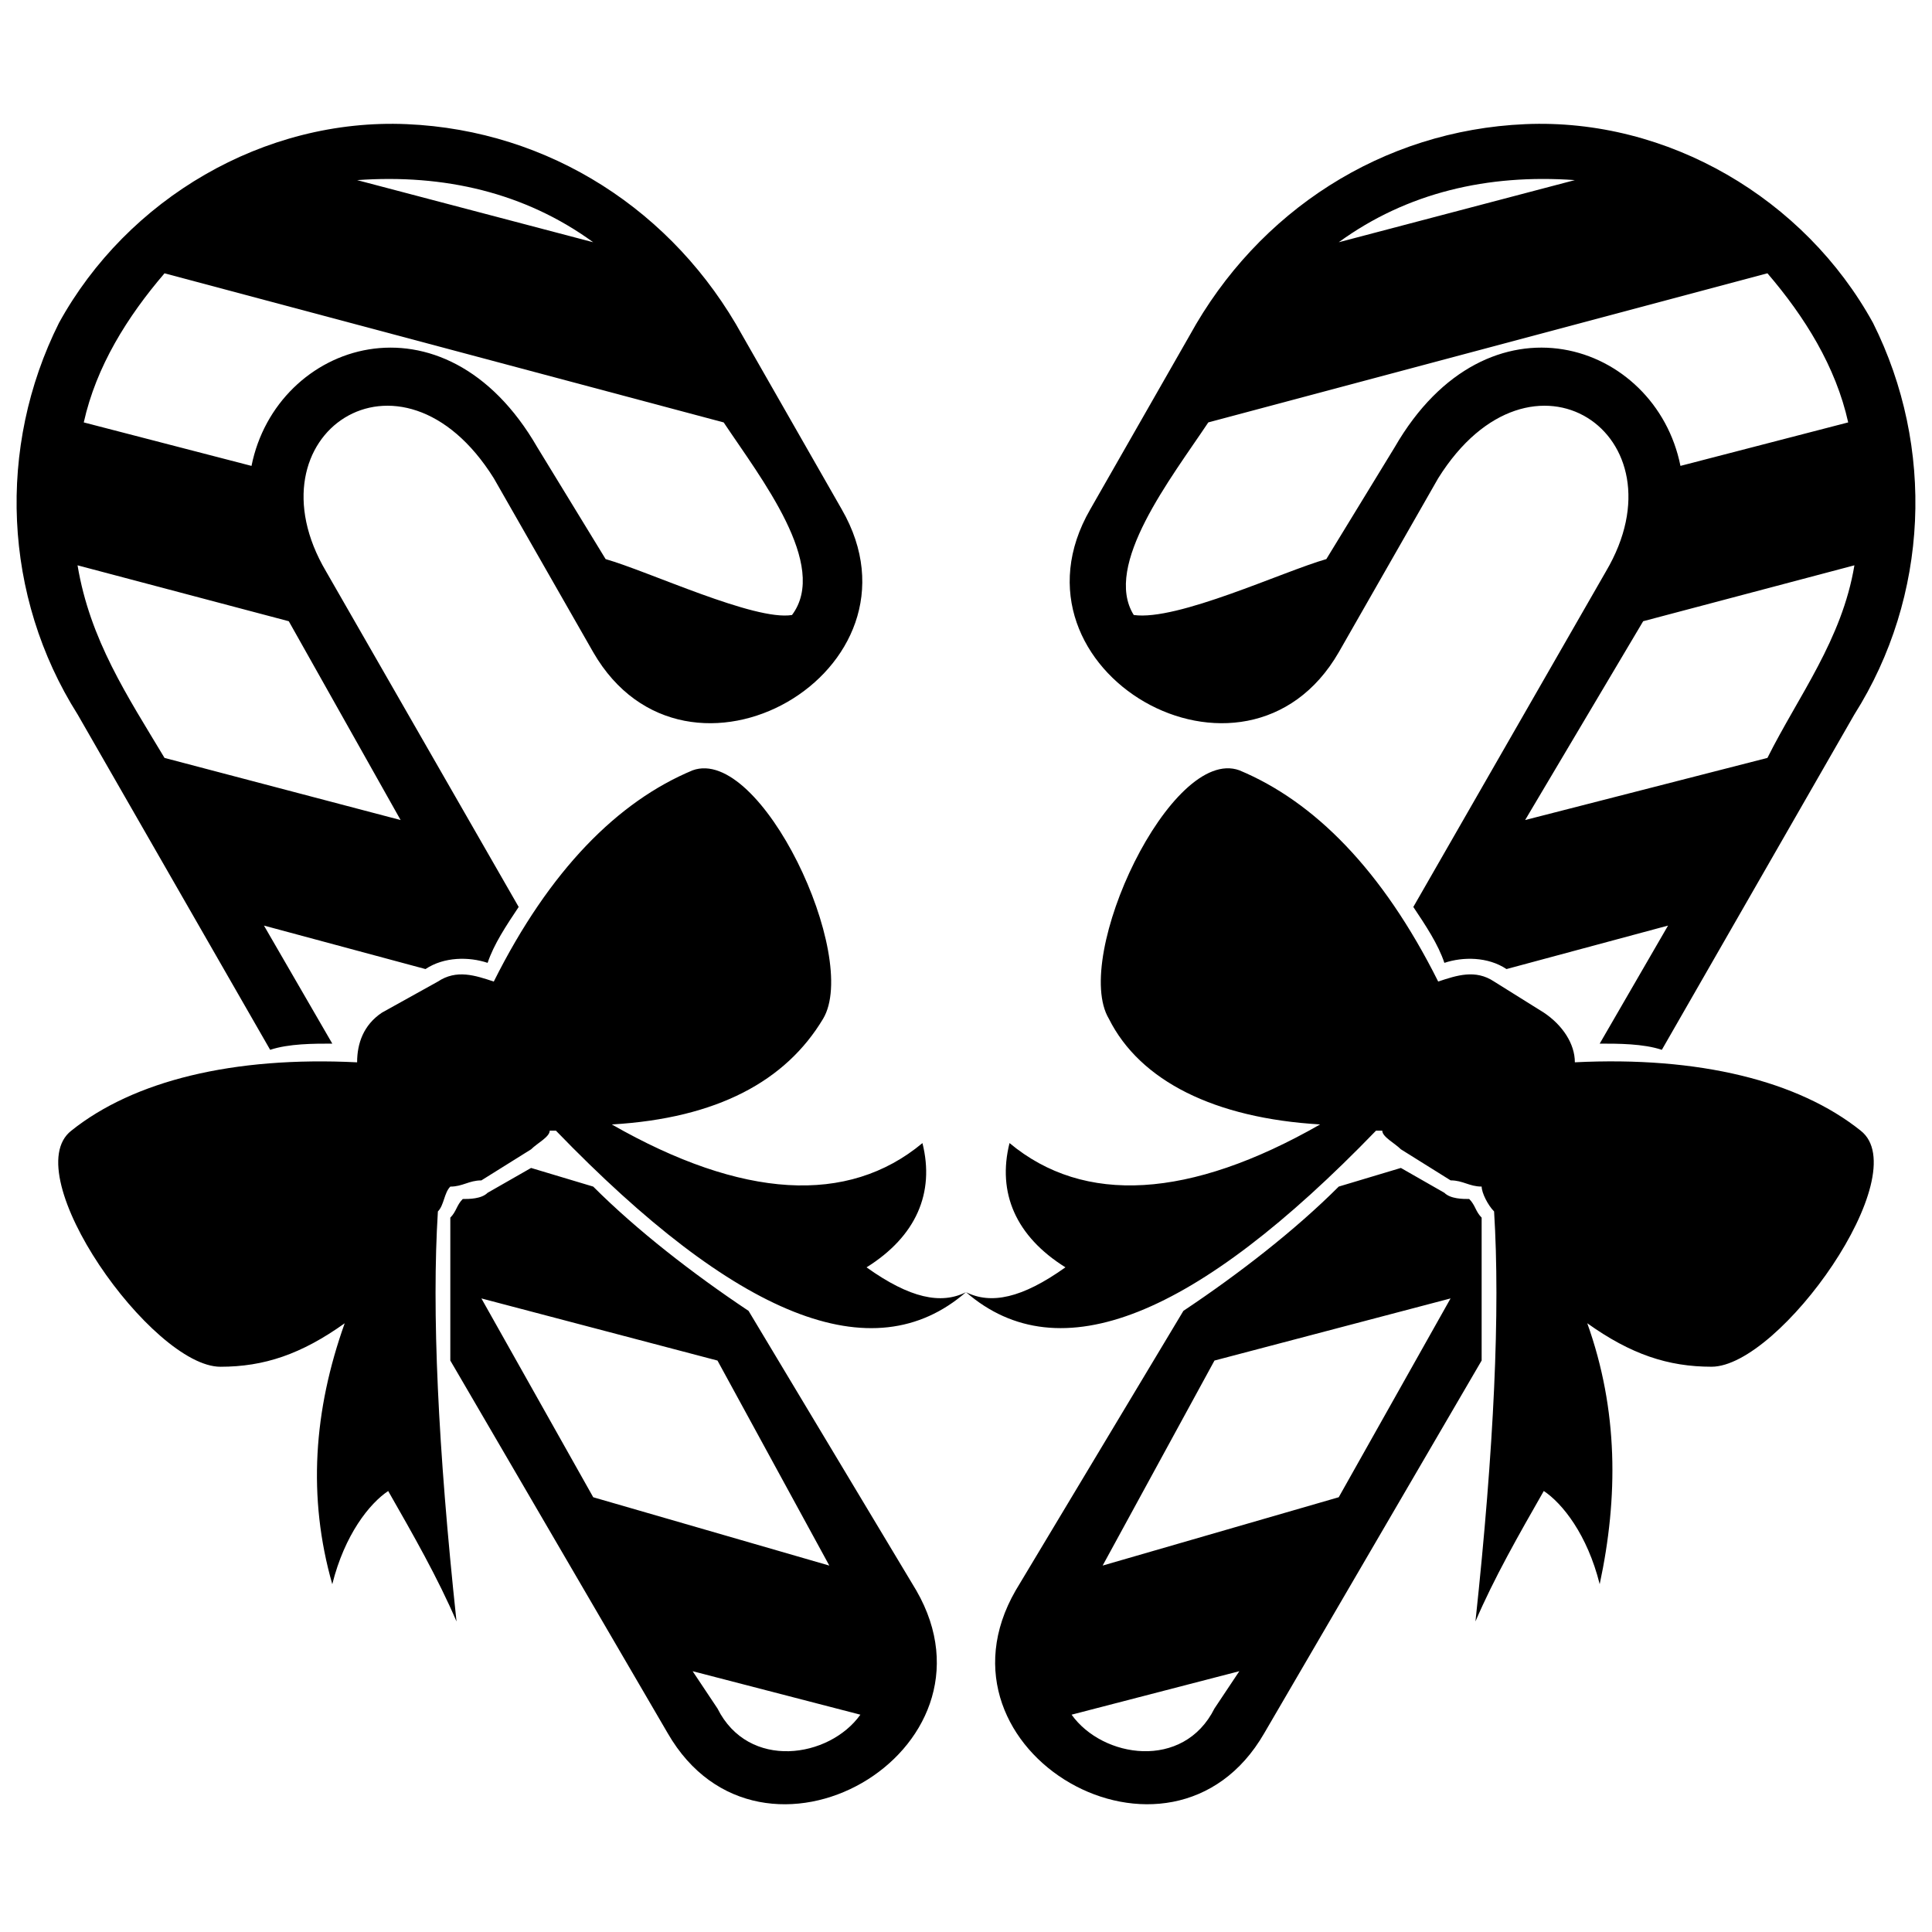 <?xml version="1.0" encoding="UTF-8"?>
<!-- Uploaded to: SVG Repo, www.svgrepo.com, Generator: SVG Repo Mixer Tools -->
<svg width="800px" height="800px" version="1.1" viewBox="144 144 512 512" xmlns="http://www.w3.org/2000/svg">
 <defs>
  <clipPath id="a">
   <path d="m148.09 176h503.81v447h-503.81z"/>
  </clipPath>
 </defs>
 <g clip-path="url(#a)">
  <path d="m164.56 333.32c-19.758-31.281-21.402-70.797-4.938-103.73 18.109-32.93 54.332-54.332 92.199-52.688 37.867 1.645 70.797 23.051 88.906 55.98l26.344 46.102c24.695 42.809-41.16 80.676-65.859 37.867l-26.344-46.102c-24.695-39.516-65.859-11.523-44.453 24.695l51.039 88.906c-3.293 4.938-6.586 9.879-8.23 14.816-4.938-1.645-11.523-1.645-16.465 1.645l-42.809-11.523 18.109 31.281c-4.938 0-11.523 0-16.465 1.645l-51.039-88.906zm345.75 110.31h-1.645c-47.746 49.395-83.969 64.211-108.66 42.809 6.586 3.293 14.816 1.645 26.344-6.586-13.172-8.23-18.109-19.758-14.816-32.93 19.758 16.465 47.746 14.816 82.32-4.938-27.988-1.645-47.746-11.523-55.98-27.988-9.879-16.465 16.465-72.441 34.574-65.859 19.758 8.23 37.867 26.344 52.688 55.98 4.938-1.645 9.879-3.293 14.816 0l13.172 8.23c4.938 3.293 8.23 8.23 8.23 13.172 32.93-1.645 59.273 4.938 75.734 18.109 14.816 11.523-21.402 62.566-39.516 62.566-11.523 0-21.402-3.293-32.93-11.523 8.23 23.051 8.23 46.102 3.293 69.148-3.293-13.172-9.879-21.402-14.816-24.695-6.586 11.523-13.172 23.051-18.109 34.574 4.938-46.102 6.586-82.32 4.938-108.66-1.645-1.645-3.293-4.938-3.293-6.586-3.293 0-4.938-1.645-8.23-1.645l-13.172-8.23c-1.645-1.645-4.938-3.293-4.938-4.938zm125.13-110.31c19.758-31.281 21.402-70.797 4.938-103.73-18.109-32.93-54.332-54.332-92.199-52.688-37.867 1.645-70.797 23.051-88.906 55.98l-26.344 46.102c-24.695 42.809 41.16 80.676 65.859 37.867l26.344-46.102c24.695-39.516 65.859-11.523 44.453 24.695l-51.039 88.906c3.293 4.938 6.586 9.879 8.23 14.816 4.938-1.645 11.523-1.645 16.465 1.645l42.809-11.523-18.109 31.281c4.938 0 11.523 0 16.465 1.645l51.039-88.906zm-177.82 158.06-44.453 74.09c-24.695 42.809 41.16 80.676 65.859 37.867l57.625-98.785v-37.867c-1.645-1.645-1.645-3.293-3.293-4.938-1.645 0-4.938 0-6.586-1.645l-11.523-6.586-16.465 4.938c-11.523 11.523-26.344 23.051-41.16 32.93zm103.73-299.65-62.566 16.465c18.109-13.172 39.516-18.109 62.566-16.465zm-97.141 64.211 148.18-39.516c9.879 11.523 18.109 24.695 21.402 39.516l-44.453 11.523c-6.586-32.93-51.039-47.746-75.734-4.938l-18.109 29.637c-11.523 3.293-39.516 16.465-51.039 14.816-8.23-13.172 9.879-36.223 19.758-51.039zm115.25 52.688 55.98-14.816c-3.293 19.758-14.816 34.574-23.051 51.039l-64.211 16.465zm-113.61 195.93 62.566-16.465-29.637 52.688-62.566 18.109zm-37.867 93.848 44.453-11.523-6.586 9.879c-8.23 16.465-29.637 13.172-37.867 1.645zm-138.3-154.77h1.645c47.746 49.395 83.969 64.211 108.66 42.809-6.586 3.293-14.816 1.645-26.344-6.586 13.172-8.23 18.109-19.758 14.816-32.93-19.758 16.465-47.746 14.816-82.32-4.938 27.988-1.645 46.102-11.523 55.98-27.988s-16.465-72.441-34.574-65.859c-19.758 8.23-37.867 26.344-52.688 55.98-4.938-1.645-9.879-3.293-14.816 0l-14.816 8.23c-4.938 3.293-6.586 8.23-6.586 13.172-32.93-1.645-59.273 4.938-75.734 18.109-14.816 11.523 21.402 62.566 39.516 62.566 11.523 0 21.402-3.293 32.93-11.523-8.23 23.051-9.879 46.102-3.293 69.148 3.293-13.172 9.879-21.402 14.816-24.695 6.586 11.523 13.172 23.051 18.109 34.574-4.938-46.102-6.586-82.32-4.938-108.66 1.645-1.645 1.645-4.938 3.293-6.586 3.293 0 4.938-1.645 8.23-1.645l13.172-8.23c1.645-1.645 4.938-3.293 4.938-4.938zm52.688 47.746 44.453 74.09c24.695 42.809-41.16 80.676-65.859 37.867l-57.625-98.785v-37.867c1.645-1.645 1.645-3.293 3.293-4.938 1.645 0 4.938 0 6.586-1.645l11.523-6.586 16.465 4.938c11.523 11.523 26.344 23.051 41.16 32.93zm-103.73-299.65 62.566 16.465c-18.109-13.172-39.516-18.109-62.566-16.465zm97.141 64.211-148.18-39.516c-9.879 11.523-18.109 24.695-21.402 39.516l44.453 11.523c6.586-32.93 51.039-47.746 75.734-4.938l18.109 29.637c11.523 3.293 39.516 16.465 49.395 14.816 9.879-13.172-8.23-36.223-18.109-51.039zm-115.25 52.688-55.98-14.816c3.293 19.758 13.172 34.574 23.051 51.039l62.566 16.465zm113.61 195.93-62.566-16.465 29.637 52.688 62.566 18.109zm37.867 93.848-44.453-11.523 6.586 9.879c8.23 16.465 29.637 13.172 37.867 1.645z" fill-rule="evenodd"/>
 </g>
</svg>